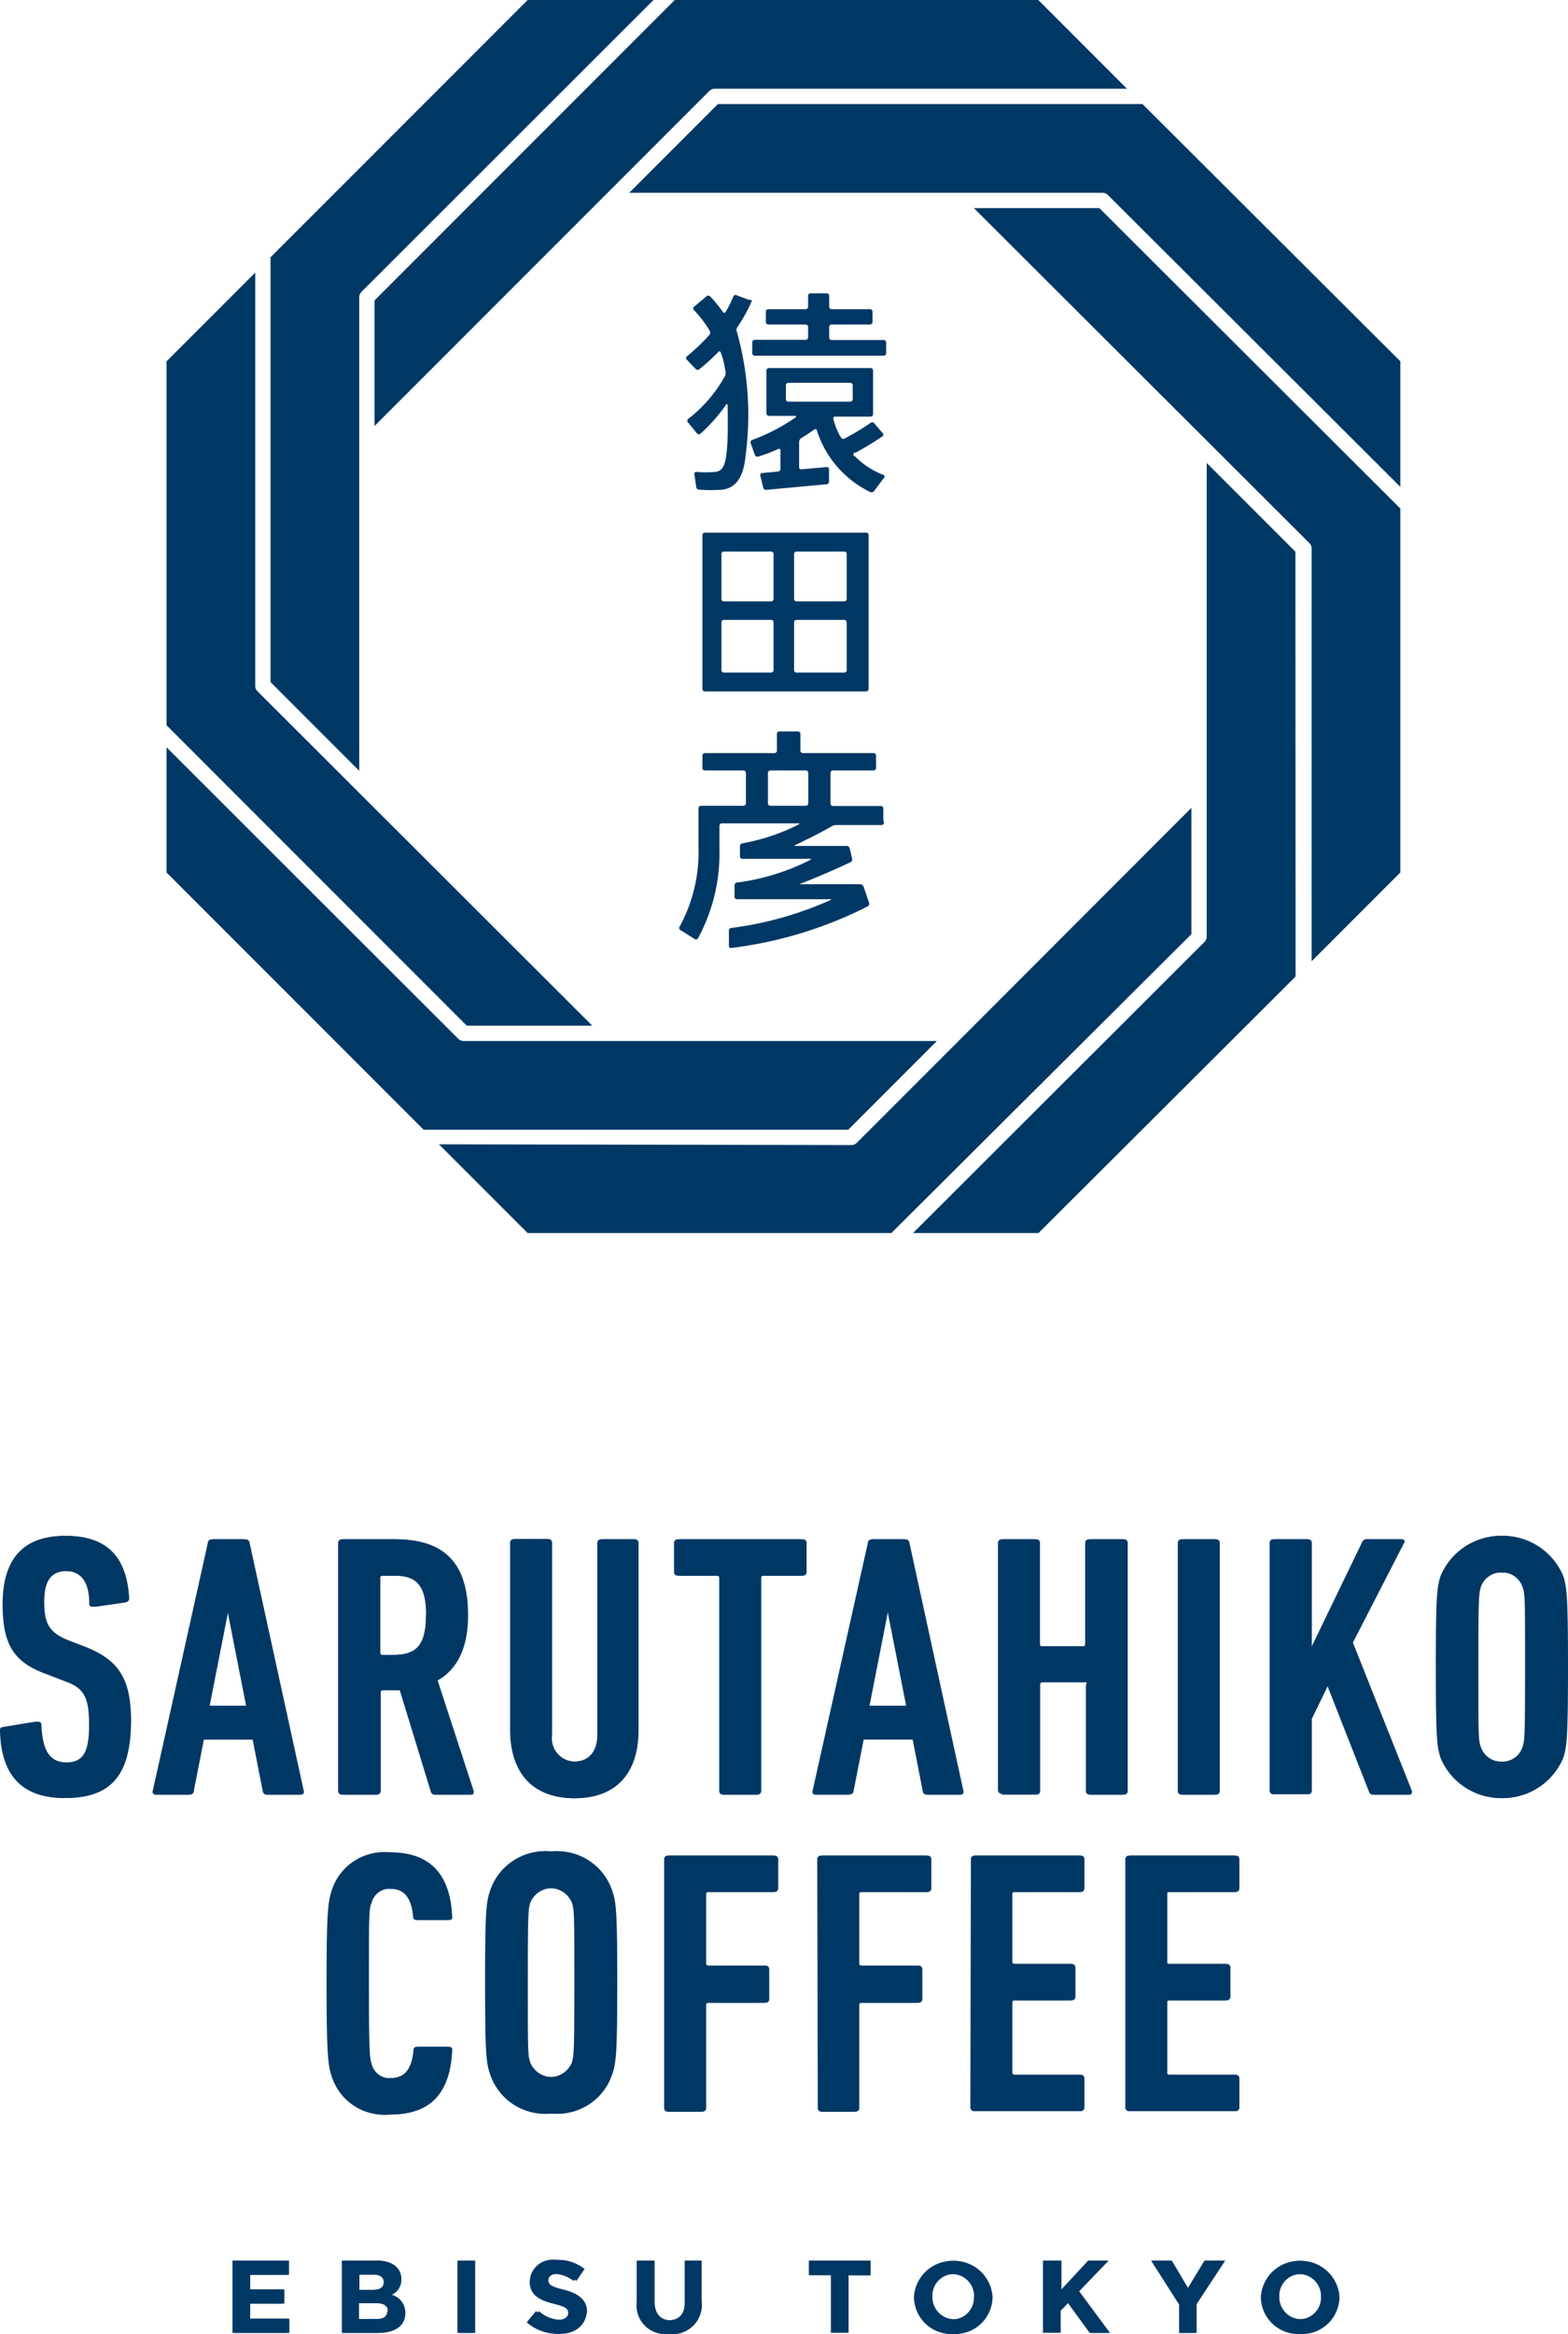 <svg xmlns="http://www.w3.org/2000/svg" viewBox="0 0 83.98 124.93"><defs><style>.cls-1{fill:#003865;}</style></defs><title>アセット 1</title><g id="レイヤー_2" data-name="レイヤー 2"><g id="レイヤー_4" data-name="レイヤー 4"><path class="cls-1" d="M12.56,124.87V121h2.92v.76H13.4v.78h1.83v.76H13.4v.81h2.1v.76Z"/><path class="cls-1" d="M20.26,124.87H18.42V121h1.8c.79,0,1.28.39,1.28,1h0a.9.9,0,0,1-.51.83,1,1,0,0,1,.72,1h0C21.7,124.52,21.13,124.87,20.26,124.87Zm.39-2.72c0-.25-.2-.4-.56-.4h-.84v.82H20c.37,0,.61-.12.61-.41Zm.21,1.55c0-.26-.19-.42-.63-.42h-1v.85h1c.37,0,.6-.13.6-.42Z"/><path class="cls-1" d="M24.6,124.87V121h.85v3.87Z"/><path class="cls-1" d="M30,124.92a2.47,2.47,0,0,1-1.64-.62l.5-.6a1.79,1.79,0,0,0,1.16.47c.35,0,.56-.14.56-.37h0c0-.22-.13-.33-.78-.49s-1.28-.41-1.28-1.18h0a1.21,1.21,0,0,1,1.35-1.17,2.24,2.24,0,0,1,1.44.49l-.44.64a1.82,1.82,0,0,0-1-.38c-.33,0-.5.15-.5.34h0c0,.25.17.34.84.51s1.23.49,1.23,1.16h0C31.37,124.49,30.79,124.92,30,124.92Z"/><path class="cls-1" d="M35.89,124.93a1.54,1.54,0,0,1-1.68-1.72V121h.85v2.19c0,.63.31,1,.83,1s.84-.31.84-.93V121h.85v2.18A1.56,1.56,0,0,1,35.89,124.93Z"/><path class="cls-1" d="M45.45,121.78v3.08H44.6v-3.08H43.42V121h3.21v.79Z"/><path class="cls-1" d="M51.1,124.93a2,2,0,0,1-2.05-2h0a2.06,2.06,0,0,1,4.11,0h0A2,2,0,0,1,51.1,124.93Zm1.17-2a1.18,1.18,0,0,0-1.17-1.21,1.15,1.15,0,0,0-1.16,1.2h0a1.18,1.18,0,0,0,1.17,1.22,1.16,1.16,0,0,0,1.16-1.21Z"/><path class="cls-1" d="M58.46,124.87l-1.2-1.65-.45.46v1.18H56V121h.85v1.69L58.38,121h1l-1.58,1.64,1.65,2.23Z"/><path class="cls-1" d="M64.09,123.33v1.54h-.85v-1.52L61.76,121h1l.92,1.55.94-1.55h1Z"/><path class="cls-1" d="M69.68,124.93a2,2,0,0,1-2.05-2h0a2.06,2.06,0,0,1,4.11,0h0A2,2,0,0,1,69.68,124.93Zm1.17-2a1.18,1.18,0,0,0-1.17-1.21,1.15,1.15,0,0,0-1.16,1.2h0a1.18,1.18,0,0,0,1.17,1.22,1.16,1.16,0,0,0,1.16-1.21Z"/><path class="cls-1" d="M3.52,96.24C1.31,96.24.16,95.05.1,92.66c0-.12,0-.2.16-.22L2,92.16a.17.17,0,0,1,.22.18c.06,1.45.49,2,1.41,2s1.29-.46,1.29-2-.28-2-1.35-2.37l-.82-.32C.8,89,.24,88,.24,85.85c0-2.35,1.07-3.64,3.32-3.64s3.24,1.21,3.36,3.34c0,.12-.06.18-.18.22L5.13,86c-.12,0-.22,0-.22-.16,0-1.12-.4-1.75-1.29-1.75s-1.25.52-1.25,1.65.24,1.65,1.33,2.07l.83.32c1.79.7,2.49,1.67,2.49,4C7,94.83,6.11,96.24,3.52,96.24Z"/><path class="cls-1" d="M11.24,82.59c0-.12.1-.2.22-.2h1.69a.22.22,0,0,1,.22.2l2.9,13.27a.15.15,0,0,1-.16.2H14.4a.21.21,0,0,1-.22-.2l-.54-2.75H10.92l-.54,2.75a.2.2,0,0,1-.22.2H8.44a.15.15,0,0,1-.16-.2Zm2.05,8.71-1-5.09h-.06l-1,5.09Z"/><path class="cls-1" d="M23.4,96.06a.2.2,0,0,1-.22-.14l-1.67-5.45h-1a.11.11,0,0,0-.12.12v5.27a.19.19,0,0,1-.2.2H18.41a.19.19,0,0,1-.2-.2V82.59a.19.19,0,0,1,.2-.2h2.76c2.43,0,3.9,1.07,3.9,4.06,0,1.79-.6,2.91-1.63,3.5l1.93,5.91c0,.1,0,.2-.1.2Zm-.48-9.61c0-1.61-.52-2.11-1.73-2.11h-.7a.11.11,0,0,0-.12.12v4a.11.11,0,0,0,.12.12h.7C22.39,88.56,22.92,88.08,22.92,86.45Z"/><path class="cls-1" d="M27.42,92.58v-10a.19.19,0,0,1,.2-.2h1.75a.19.19,0,0,1,.2.2V92.86a1.25,1.25,0,0,0,1.27,1.43c.81,0,1.25-.56,1.25-1.43V82.59a.19.19,0,0,1,.2-.2H34a.19.19,0,0,1,.2.2v10c0,2.43-1.29,3.66-3.4,3.66S27.42,95,27.42,92.58Z"/><path class="cls-1" d="M38.82,96.06a.19.19,0,0,1-.2-.2V84.46a.11.11,0,0,0-.12-.12H36.41a.19.19,0,0,1-.2-.2V82.59a.19.19,0,0,1,.2-.2H43a.19.19,0,0,1,.2.2v1.55a.19.19,0,0,1-.2.2H40.89a.11.11,0,0,0-.12.12v11.4a.19.19,0,0,1-.2.2Z"/><path class="cls-1" d="M46.58,82.59c0-.12.1-.2.22-.2h1.69a.22.22,0,0,1,.22.2l2.89,13.27a.15.15,0,0,1-.16.2H49.74a.2.2,0,0,1-.22-.2L49,93.1H46.26l-.54,2.75a.2.2,0,0,1-.22.2H43.78a.15.15,0,0,1-.16-.2Zm2.05,8.71-1-5.09h-.06l-1,5.09Z"/><path class="cls-1" d="M53.55,82.59a.19.19,0,0,1,.2-.2H55.5a.19.19,0,0,1,.2.2V88a.11.11,0,0,0,.12.12h2.31a.11.11,0,0,0,.12-.12V82.59a.19.19,0,0,1,.2-.2h1.75a.19.19,0,0,1,.2.2V95.86a.19.19,0,0,1-.2.2H58.46a.19.19,0,0,1-.2-.2V90.17a.11.11,0,0,0-.12-.12H55.83a.11.11,0,0,0-.12.12v5.69a.19.19,0,0,1-.2.2H53.75a.19.19,0,0,1-.2-.2Z"/><path class="cls-1" d="M63.18,82.59a.19.19,0,0,1,.2-.2h1.75a.19.19,0,0,1,.2.2V95.86a.19.19,0,0,1-.2.2H63.38a.19.19,0,0,1-.2-.2Z"/><path class="cls-1" d="M68.11,82.59a.19.19,0,0,1,.2-.2h1.75a.19.19,0,0,1,.2.2v5.65L73,82.55a.24.24,0,0,1,.26-.16H75.1a.12.12,0,0,1,.1.2l-2.74,5.33,3.16,7.94c0,.1,0,.2-.1.2H73.65a.2.2,0,0,1-.22-.14l-2.27-5.77L70.26,92v3.84a.19.19,0,0,1-.2.2H68.31a.19.19,0,0,1-.2-.2Z"/><path class="cls-1" d="M77.26,94.11c-.2-.6-.26-1.08-.26-4.88s.06-4.28.26-4.89a3.51,3.51,0,0,1,6.46,0c.2.6.26,1.09.26,4.89s-.06,4.28-.26,4.88a3.51,3.51,0,0,1-6.46,0Zm4.38-.58c.12-.38.14-.54.14-4.3s0-3.92-.14-4.3a1.14,1.14,0,0,0-1.15-.76,1.15,1.15,0,0,0-1.17.76c-.12.38-.14.54-.14,4.3s0,3.92.14,4.3a1.15,1.15,0,0,0,1.17.76A1.13,1.13,0,0,0,81.64,93.52Z"/><path class="cls-1" d="M26.34,111c-.2-.6-.26-1.09-.26-4.89s.06-4.28.26-4.88a3.09,3.09,0,0,1,3.24-2.13,3.09,3.09,0,0,1,3.22,2.13c.2.6.26,1.09.26,4.88s-.06,4.28-.26,4.89a3.09,3.09,0,0,1-3.22,2.13A3.09,3.09,0,0,1,26.34,111Zm4.38-.58c.12-.38.14-.54.14-4.3s0-3.92-.14-4.3a1.26,1.26,0,0,0-2.31,0c-.12.38-.14.54-.14,4.3s0,3.92.14,4.3a1.26,1.26,0,0,0,2.31,0Z"/><path class="cls-1" d="M35.67,99.52a.19.19,0,0,1,.2-.2h5.61a.19.19,0,0,1,.2.2v1.55a.19.19,0,0,1-.2.2H37.94a.11.11,0,0,0-.12.12v3.7a.11.11,0,0,0,.12.12H41a.19.19,0,0,1,.2.2V107a.19.19,0,0,1-.2.2H37.94a.11.11,0,0,0-.12.12v5.51a.19.19,0,0,1-.2.2H35.87a.19.19,0,0,1-.2-.2Z"/><path class="cls-1" d="M43.87,99.52a.19.19,0,0,1,.2-.2h5.61a.19.19,0,0,1,.2.2v1.55a.19.19,0,0,1-.2.2H46.14a.11.11,0,0,0-.12.12v3.7a.11.11,0,0,0,.12.12H49.2a.19.19,0,0,1,.2.2V107a.19.19,0,0,1-.2.2H46.14a.11.11,0,0,0-.12.12v5.51a.19.19,0,0,1-.2.2H44.07a.19.19,0,0,1-.2-.2Z"/><path class="cls-1" d="M52.07,99.52a.19.19,0,0,1,.2-.2h5.61a.19.19,0,0,1,.2.2v1.55a.19.19,0,0,1-.2.2H54.34a.11.11,0,0,0-.12.12V105a.11.11,0,0,0,.12.12H57.4a.19.19,0,0,1,.2.2v1.55a.19.19,0,0,1-.2.2H54.34a.11.11,0,0,0-.12.12v3.74a.11.11,0,0,0,.12.12h3.54a.19.19,0,0,1,.2.2v1.55a.19.19,0,0,1-.2.2H52.27a.19.19,0,0,1-.2-.2Z"/><path class="cls-1" d="M60.37,99.52a.19.19,0,0,1,.2-.2h5.61a.19.19,0,0,1,.2.2v1.55a.19.19,0,0,1-.2.2H62.64c-.08,0-.12,0-.12.12V105c0,.08,0,.12.12.12H65.7a.19.19,0,0,1,.2.2v1.55a.19.19,0,0,1-.2.2H62.64c-.08,0-.12,0-.12.12v3.74c0,.08,0,.12.12.12h3.54a.19.19,0,0,1,.2.2v1.55a.19.19,0,0,1-.2.2H60.57a.19.19,0,0,1-.2-.2Z"/><path class="cls-1" d="M19.9,110.46c-.1-.32-.14-.6-.14-4.3s0-4,.14-4.3a1,1,0,0,1,1.09-.76c.75,0,1.15.46,1.24,1.53a.15.15,0,0,0,.15.14h1.7a.13.13,0,0,0,.14-.14c-.1-2.63-1.5-3.48-3.29-3.48a2.94,2.94,0,0,0-3.1,2.09c-.18.56-.26,1.13-.26,4.92s.08,4.36.26,4.93a2.94,2.94,0,0,0,3.1,2.09c1.92,0,3.19-.92,3.29-3.48a.14.14,0,0,0-.14-.14h-1.7a.15.15,0,0,0-.15.14c-.09,1.07-.49,1.53-1.24,1.53A1,1,0,0,1,19.9,110.46Z"/><path class="cls-1" d="M12.45,124.87V121h2.92v.76H13.3v.78h1.83v.76H13.3v.81h2.1v.76Z"/><path class="cls-1" d="M20.16,124.87H18.31V121h1.8c.79,0,1.28.39,1.28,1h0a.9.9,0,0,1-.51.83,1,1,0,0,1,.72,1h0C21.6,124.52,21,124.87,20.16,124.87Zm.39-2.72c0-.25-.2-.4-.56-.4h-.84v.82h.79c.37,0,.61-.12.61-.41Zm.22,1.55c0-.26-.19-.42-.63-.42h-1v.85h1c.37,0,.6-.13.6-.42Z"/><path class="cls-1" d="M24.5,124.87V121h.85v3.87Z"/><path class="cls-1" d="M29.85,124.92a2.47,2.47,0,0,1-1.64-.62l.5-.6a1.79,1.79,0,0,0,1.16.47c.35,0,.56-.14.56-.37h0c0-.22-.13-.33-.78-.49s-1.28-.41-1.28-1.18h0a1.21,1.21,0,0,1,1.35-1.17,2.24,2.24,0,0,1,1.44.49l-.44.64a1.82,1.82,0,0,0-1-.38c-.33,0-.5.15-.5.34h0c0,.25.17.34.84.51s1.23.49,1.23,1.16h0C31.27,124.49,30.69,124.92,29.85,124.92Z"/><path class="cls-1" d="M35.78,124.93a1.54,1.54,0,0,1-1.68-1.72V121H35v2.19c0,.63.32,1,.83,1s.84-.31.84-.93V121h.85v2.18A1.56,1.56,0,0,1,35.78,124.93Z"/><path class="cls-1" d="M45.35,121.78v3.08H44.5v-3.08H43.32V121h3.21v.79Z"/><path class="cls-1" d="M51,124.93a2,2,0,0,1-2.05-2h0a2.06,2.06,0,0,1,4.11,0h0A2,2,0,0,1,51,124.93Zm1.17-2A1.18,1.18,0,0,0,51,121.72a1.15,1.15,0,0,0-1.16,1.2h0A1.18,1.18,0,0,0,51,124.15a1.16,1.16,0,0,0,1.16-1.21Z"/><path class="cls-1" d="M58.36,124.87l-1.2-1.65-.45.46v1.18h-.85V121h.85v1.69L58.28,121h1l-1.58,1.64,1.65,2.23Z"/><path class="cls-1" d="M64,123.33v1.54h-.85v-1.52L61.65,121h1l.92,1.55.94-1.55h1Z"/><path class="cls-1" d="M69.58,124.93a2,2,0,0,1-2.05-2h0a2.06,2.06,0,0,1,4.11,0h0A2,2,0,0,1,69.58,124.93Zm1.17-2a1.18,1.18,0,0,0-1.17-1.21,1.15,1.15,0,0,0-1.16,1.2h0a1.18,1.18,0,0,0,1.17,1.22,1.16,1.16,0,0,0,1.16-1.21Z"/><path class="cls-1" d="M3.42,96.24C1.21,96.24.06,95.05,0,92.66c0-.12,0-.2.16-.22l1.69-.28a.17.17,0,0,1,.22.18c.06,1.45.48,2,1.41,2s1.29-.46,1.29-2-.28-2-1.35-2.37l-.82-.32C.7,89,.14,88,.14,85.85c0-2.35,1.06-3.64,3.31-3.64s3.24,1.21,3.36,3.34c0,.12-.06.18-.18.22L5,86c-.12,0-.22,0-.22-.16,0-1.12-.4-1.75-1.29-1.75s-1.25.52-1.25,1.65.24,1.65,1.33,2.07l.83.32c1.79.7,2.49,1.67,2.49,4C6.92,94.83,6,96.24,3.42,96.24Z"/><path class="cls-1" d="M11.13,82.59c0-.12.1-.2.22-.2H13a.22.22,0,0,1,.22.2l2.9,13.27a.15.15,0,0,1-.16.2H14.29a.21.21,0,0,1-.22-.2l-.54-2.75H10.82l-.54,2.75a.2.2,0,0,1-.22.2H8.34a.15.15,0,0,1-.16-.2Zm2.05,8.71-1-5.09h-.06l-1,5.09Z"/><path class="cls-1" d="M23.3,96.06a.2.2,0,0,1-.22-.14l-1.67-5.45h-1a.11.11,0,0,0-.12.12v5.27a.19.19,0,0,1-.2.2H18.31a.19.19,0,0,1-.2-.2V82.59a.19.19,0,0,1,.2-.2h2.75c2.43,0,3.9,1.07,3.9,4.06,0,1.79-.6,2.91-1.63,3.5l1.93,5.91c0,.1,0,.2-.1.2Zm-.48-9.61c0-1.61-.52-2.11-1.73-2.11h-.7a.11.11,0,0,0-.12.12v4a.11.11,0,0,0,.12.12h.7C22.29,88.56,22.81,88.08,22.81,86.45Z"/><path class="cls-1" d="M27.32,92.58v-10a.19.19,0,0,1,.2-.2h1.75a.19.19,0,0,1,.2.2V92.86a1.25,1.25,0,0,0,1.27,1.43c.81,0,1.25-.56,1.25-1.43V82.59a.19.19,0,0,1,.2-.2h1.75a.19.19,0,0,1,.2.2v10c0,2.43-1.29,3.66-3.4,3.66S27.32,95,27.32,92.58Z"/><path class="cls-1" d="M38.72,96.06a.19.19,0,0,1-.2-.2V84.46a.11.11,0,0,0-.12-.12H36.3a.19.19,0,0,1-.2-.2V82.59a.19.19,0,0,1,.2-.2h6.57a.19.19,0,0,1,.2.2v1.55a.19.19,0,0,1-.2.2H40.79a.11.11,0,0,0-.12.12v11.4a.19.19,0,0,1-.2.2Z"/><path class="cls-1" d="M46.48,82.59c0-.12.1-.2.22-.2h1.69a.22.22,0,0,1,.22.2l2.89,13.27a.15.15,0,0,1-.16.2H49.64a.2.2,0,0,1-.22-.2l-.54-2.75H46.16l-.54,2.75a.2.2,0,0,1-.22.2H43.68a.15.15,0,0,1-.16-.2Zm2.05,8.71-1-5.09H47.5l-1,5.09Z"/><path class="cls-1" d="M53.45,82.59a.19.19,0,0,1,.2-.2H55.4a.19.19,0,0,1,.2.2V88a.11.11,0,0,0,.12.12H58a.11.11,0,0,0,.12-.12V82.59a.19.19,0,0,1,.2-.2h1.75a.19.19,0,0,1,.2.2V95.86a.19.19,0,0,1-.2.2H58.36a.19.19,0,0,1-.2-.2V90.17A.11.11,0,0,0,58,90H55.72a.11.11,0,0,0-.12.12v5.69a.19.19,0,0,1-.2.2H53.65a.19.19,0,0,1-.2-.2Z"/><path class="cls-1" d="M63.08,82.59a.19.19,0,0,1,.2-.2H65a.19.19,0,0,1,.2.2V95.86a.19.19,0,0,1-.2.2H63.28a.19.19,0,0,1-.2-.2Z"/><path class="cls-1" d="M68,82.59a.19.19,0,0,1,.2-.2H70a.19.19,0,0,1,.2.2v5.65l2.75-5.69a.24.24,0,0,1,.26-.16H75a.12.12,0,0,1,.1.2l-2.73,5.33,3.16,7.94c0,.1,0,.2-.1.2H73.55a.2.2,0,0,1-.22-.14l-2.27-5.77L70.16,92v3.84a.19.19,0,0,1-.2.2H68.2a.19.19,0,0,1-.2-.2Z"/><path class="cls-1" d="M77.16,94.11c-.2-.6-.26-1.08-.26-4.88s.06-4.28.26-4.89a3.51,3.51,0,0,1,6.46,0c.2.6.26,1.09.26,4.89s-.06,4.28-.26,4.88a3.51,3.51,0,0,1-6.46,0Zm4.38-.58c.12-.38.14-.54.14-4.3s0-3.92-.14-4.3a1.14,1.14,0,0,0-1.15-.76,1.15,1.15,0,0,0-1.17.76c-.12.38-.14.54-.14,4.3s0,3.92.14,4.3a1.15,1.15,0,0,0,1.17.76A1.13,1.13,0,0,0,81.54,93.52Z"/><path class="cls-1" d="M26.24,111c-.2-.6-.26-1.09-.26-4.89s.06-4.28.26-4.88a3.09,3.09,0,0,1,3.24-2.13,3.09,3.09,0,0,1,3.22,2.13c.2.6.26,1.09.26,4.88s-.06,4.28-.26,4.89a3.09,3.09,0,0,1-3.22,2.13A3.1,3.1,0,0,1,26.24,111Zm4.38-.58c.12-.38.14-.54.14-4.3s0-3.92-.14-4.3a1.26,1.26,0,0,0-2.31,0c-.12.38-.14.54-.14,4.3s0,3.92.14,4.3a1.26,1.26,0,0,0,2.31,0Z"/><path class="cls-1" d="M35.57,99.52a.19.19,0,0,1,.2-.2h5.61a.19.19,0,0,1,.2.2v1.55a.19.19,0,0,1-.2.2H37.84a.11.11,0,0,0-.12.12v3.7a.11.11,0,0,0,.12.12H40.9a.19.19,0,0,1,.2.2V107a.19.19,0,0,1-.2.2H37.84a.11.11,0,0,0-.12.12v5.51a.19.19,0,0,1-.2.2H35.77a.19.19,0,0,1-.2-.2Z"/><path class="cls-1" d="M43.77,99.52a.19.19,0,0,1,.2-.2h5.61a.19.19,0,0,1,.2.2v1.55a.19.19,0,0,1-.2.2H46a.11.11,0,0,0-.12.12v3.7a.11.11,0,0,0,.12.12H49.1a.19.19,0,0,1,.2.2V107a.19.19,0,0,1-.2.2H46a.11.11,0,0,0-.12.12v5.51a.19.19,0,0,1-.2.2H44a.19.19,0,0,1-.2-.2Z"/><path class="cls-1" d="M52,99.52a.19.19,0,0,1,.2-.2h5.61a.19.19,0,0,1,.2.2v1.55a.19.19,0,0,1-.2.2H54.24a.11.11,0,0,0-.12.12V105a.11.11,0,0,0,.12.12H57.3a.19.19,0,0,1,.2.2v1.55a.19.19,0,0,1-.2.2H54.24a.11.11,0,0,0-.12.12v3.74a.11.11,0,0,0,.12.12h3.54a.19.19,0,0,1,.2.2v1.55a.19.19,0,0,1-.2.2H52.17a.19.19,0,0,1-.2-.2Z"/><path class="cls-1" d="M60.27,99.52a.19.19,0,0,1,.2-.2h5.61a.19.19,0,0,1,.2.2v1.55a.19.19,0,0,1-.2.2H62.54c-.08,0-.12,0-.12.12V105c0,.08,0,.12.12.12H65.6a.19.19,0,0,1,.2.2v1.55a.19.19,0,0,1-.2.2H62.54c-.08,0-.12,0-.12.12v3.74c0,.08,0,.12.12.12h3.54a.19.19,0,0,1,.2.2v1.55a.19.19,0,0,1-.2.2H60.47a.19.19,0,0,1-.2-.2Z"/><path class="cls-1" d="M19.8,110.46c-.1-.32-.14-.6-.14-4.3s0-4,.14-4.3a1,1,0,0,1,1.09-.76c.75,0,1.15.46,1.24,1.53a.15.15,0,0,0,.15.14H24a.14.14,0,0,0,.14-.14c-.1-2.63-1.49-3.48-3.29-3.48a2.94,2.94,0,0,0-3.1,2.09c-.18.56-.26,1.13-.26,4.92s.08,4.36.26,4.93a2.94,2.94,0,0,0,3.1,2.09c1.92,0,3.19-.92,3.29-3.48a.14.14,0,0,0-.14-.14h-1.7a.15.15,0,0,0-.15.14c-.09,1.07-.49,1.53-1.24,1.53A1,1,0,0,1,19.8,110.46Z"/><path class="cls-1" d="M69.39,52.27,55.62,66H48.9L64.51,50.42a.41.41,0,0,0,.12-.29V24.78l4.75,4.75Z"/><path class="cls-1" d="M8.92,40,24.54,55.6a.42.42,0,0,0,.29.12H50.18l-4.75,4.75H22.69L8.92,46.7Z"/><path class="cls-1" d="M14.49,13.77,28.26,0H35L19.36,15.62a.42.42,0,0,0-.12.29V41.26l-4.75-4.75Z"/><path class="cls-1" d="M75,26.06,59.34,10.44a.41.41,0,0,0-.29-.12H33.7l4.75-4.75H61.19L75,19.34Z"/><path class="cls-1" d="M75,27.22V46.7l-4.75,4.75V29.36a.41.41,0,0,0-.12-.29L52.16,11.14h6.72Z"/><path class="cls-1" d="M13.79,37,31.72,54.9H25L8.92,38.82V19.34l4.75-4.75V36.68A.41.41,0,0,0,13.79,37Z"/><path class="cls-1" d="M38.28,4.75a.41.41,0,0,0-.29.12L20.06,22.8V16.08L36.14,0H55.61l4.75,4.75Z"/><path class="cls-1" d="M45.6,61.29a.4.4,0,0,0,.29-.12l5.57-5.57L63.81,43.24V50L47.74,66H28.26l-4.75-4.75Z"/><path class="cls-1" d="M37.62,28.64v8.24a.13.13,0,0,0,.13.13h8.64a.13.13,0,0,0,.13-.13V28.64a.13.13,0,0,0-.13-.13H37.75A.13.13,0,0,0,37.62,28.64ZM41.3,36H38.77a.13.13,0,0,1-.13-.13V33.31a.13.13,0,0,1,.13-.13H41.3a.13.13,0,0,1,.13.13v2.56A.13.13,0,0,1,41.3,36Zm0-3.81H38.77a.13.13,0,0,1-.13-.13V29.65a.13.13,0,0,1,.13-.13H41.3a.13.13,0,0,1,.13.13v2.41A.13.13,0,0,1,41.3,32.19ZM45.22,36H42.66a.13.13,0,0,1-.13-.13V33.31a.13.13,0,0,1,.13-.13h2.56a.13.13,0,0,1,.13.13v2.56A.13.13,0,0,1,45.22,36Zm0-3.81H42.66a.13.13,0,0,1-.13-.13V29.65a.13.13,0,0,1,.13-.13h2.56a.13.13,0,0,1,.13.13v2.41A.13.13,0,0,1,45.22,32.19Z"/><path class="cls-1" d="M47.31,43.94v-.67a.13.13,0,0,0-.13-.13H44.61a.13.13,0,0,1-.13-.13V41.37a.13.13,0,0,1,.13-.13h2.18a.13.13,0,0,0,.13-.13v-.67a.13.13,0,0,0-.13-.13H43a.13.13,0,0,1-.13-.13v-.9a.13.13,0,0,0-.13-.13h-1a.13.13,0,0,0-.13.13v.9a.13.13,0,0,1-.13.13H37.75a.13.13,0,0,0-.13.13v.67a.13.13,0,0,0,.13.13h2.07a.13.13,0,0,1,.13.13V43a.13.13,0,0,1-.13.13H37.54a.13.13,0,0,0-.13.13v2.09a8.31,8.31,0,0,1-1,4.23.13.13,0,0,0,0,.18l.78.49a.13.13,0,0,0,.18,0,9.53,9.53,0,0,0,1.16-4.85V44.2a.13.13,0,0,1,.13-.13h4.1c.07,0,.08,0,0,.07a11,11,0,0,1-3,1,.16.16,0,0,0-.13.15v.55a.13.13,0,0,0,.13.13h3.63c.07,0,.08,0,0,.06a12.05,12.05,0,0,1-3.92,1.21.15.15,0,0,0-.13.14V48a.13.13,0,0,0,.13.13h5c.07,0,.08,0,0,.05a18.87,18.87,0,0,1-5.3,1.49.14.14,0,0,0-.13.14v.81a.11.11,0,0,0,.13.12,22.06,22.06,0,0,0,7.31-2.23.16.16,0,0,0,.07-.18l-.3-.88a.19.19,0,0,0-.17-.12H42.8c-.07,0-.07,0,0,0,1.18-.45,2.38-1,2.75-1.18a.16.16,0,0,0,.09-.18l-.13-.56a.17.17,0,0,0-.16-.13H42.6c-.07,0-.08,0,0-.05.5-.24,1.27-.61,1.94-1a.55.55,0,0,1,.24-.07h2.42A.13.13,0,0,0,47.31,43.94Zm-6.05-2.7h1.9a.13.13,0,0,1,.13.13V43a.13.13,0,0,1-.13.13h-1.9a.13.13,0,0,1-.13-.13V41.37A.13.13,0,0,1,41.26,41.24Z"/><path class="cls-1" d="M47.46,18.32v.59a.13.13,0,0,1-.13.13H40.42a.13.13,0,0,1-.13-.13v-.59a.13.13,0,0,1,.13-.13h2.73a.13.13,0,0,0,.13-.13V17.5a.13.13,0,0,0-.13-.13h-2a.13.13,0,0,1-.13-.13v-.56a.13.13,0,0,1,.13-.13h2a.13.13,0,0,0,.13-.13v-.59a.13.13,0,0,1,.13-.13h.87a.13.13,0,0,1,.13.13v.59a.13.13,0,0,0,.13.13H46.6a.13.13,0,0,1,.13.13v.56a.13.13,0,0,1-.13.13H44.54a.13.13,0,0,0-.13.13v.57a.13.13,0,0,0,.13.13h2.79A.13.13,0,0,1,47.46,18.32Zm-7.35-2.27-.67-.25a.13.13,0,0,0-.17.08,5.53,5.53,0,0,1-.41.82.08.08,0,0,1-.14,0,7.74,7.74,0,0,0-.69-.84.14.14,0,0,0-.19,0l-.67.56a.12.12,0,0,0,0,.18,6.28,6.28,0,0,1,.84,1.1.2.2,0,0,1,0,.21,10.63,10.63,0,0,1-1.23,1.17.12.12,0,0,0,0,.17l.49.51a.14.14,0,0,0,.19,0,10.4,10.4,0,0,0,1-.91.08.08,0,0,1,.14,0,5.17,5.17,0,0,1,.25,1,.46.46,0,0,1,0,.24,7.46,7.46,0,0,1-2,2.34.13.13,0,0,0,0,.18l.49.6a.13.13,0,0,0,.18,0,9,9,0,0,0,1.37-1.55c0-.06.08,0,.08,0,.06,3.2-.15,3.53-.67,3.6a5.92,5.92,0,0,1-1,0,.1.1,0,0,0-.11.12l.1.7a.16.16,0,0,0,.15.13,9,9,0,0,0,1.26,0c.53-.08,1.11-.41,1.24-1.88a16.5,16.5,0,0,0-.47-6.56.27.27,0,0,1,0-.23,8.07,8.07,0,0,0,.8-1.44A.12.12,0,0,0,40.11,16.06Zm5.69,8.38a4.24,4.24,0,0,0,1.54,1,.09.09,0,0,1,0,.15l-.53.71a.17.17,0,0,1-.19.05A5.51,5.51,0,0,1,43.74,23a.09.09,0,0,0-.14,0c-.17.12-.41.28-.69.45a.26.26,0,0,0-.11.2V25a.11.11,0,0,0,.13.12L44.27,25a.11.11,0,0,1,.13.12v.66a.14.14,0,0,1-.13.14l-3.23.3a.15.15,0,0,1-.16-.11l-.16-.65a.11.11,0,0,1,.1-.14l.85-.08a.14.14,0,0,0,.13-.14v-1a.08.08,0,0,0-.12-.07,7.58,7.58,0,0,1-1.08.41.14.14,0,0,1-.17-.09l-.23-.64a.13.13,0,0,1,.08-.16,10,10,0,0,0,2.33-1.21c.06,0,0-.08,0-.08H41.18a.13.13,0,0,1-.13-.13V19.83a.13.13,0,0,1,.13-.13h5.45a.13.13,0,0,1,.13.13v2.34a.13.13,0,0,1-.13.13h-1.9a.1.1,0,0,0-.1.12,4.92,4.92,0,0,0,.15.47l.16.36.13.21a.15.15,0,0,0,.19,0,13.31,13.31,0,0,0,1.36-.82.14.14,0,0,1,.19,0l.46.54a.11.11,0,0,1,0,.17,15.59,15.59,0,0,1-1.43.87A.09.09,0,0,0,45.8,24.44ZM42.22,21.5h3.32a.13.13,0,0,0,.13-.13v-.75a.13.13,0,0,0-.13-.13H42.22a.13.13,0,0,0-.13.13v.75A.13.13,0,0,0,42.22,21.5Z"/></g></g></svg>